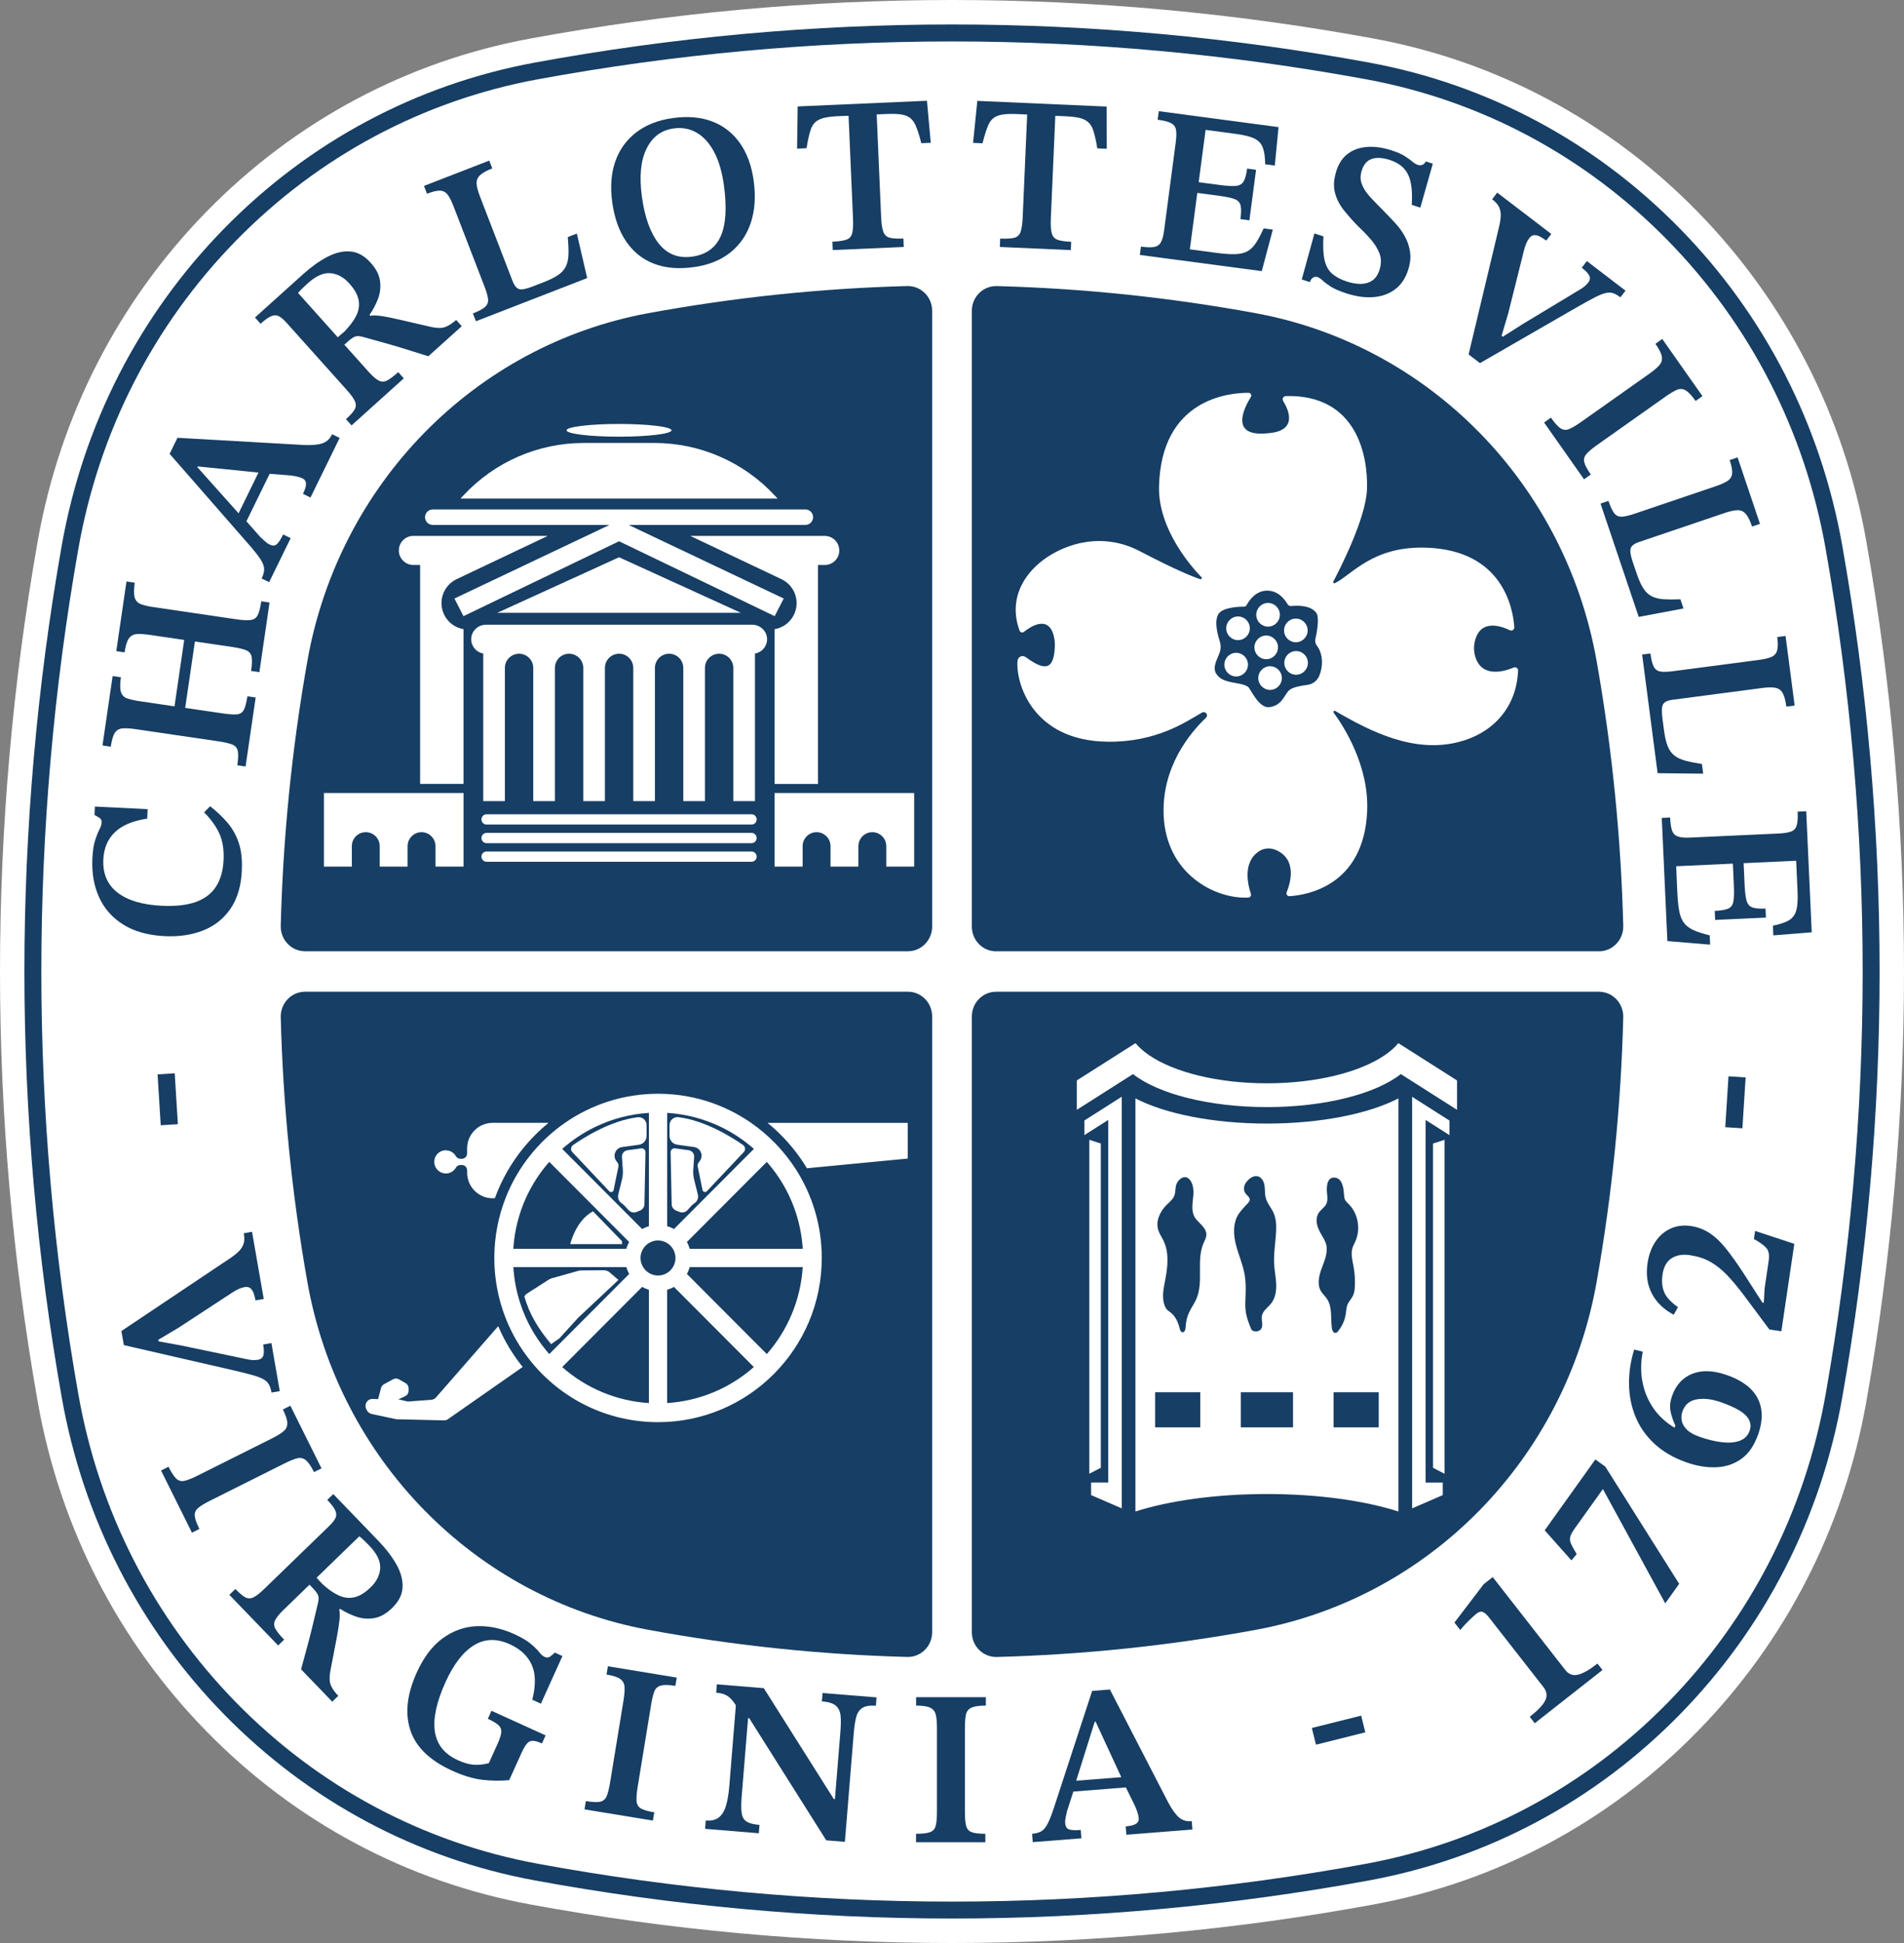 <?xml version="1.0"?>
<svg xmlns="http://www.w3.org/2000/svg" width="200" height="204" viewBox="0 0 200 204" fill="none">
<rect x="0" y="0" width="200" height="204" fill="#808080" stroke="none"/>
<g clip-path="url(#clip0_1835_51)">
<path d="M100 204C85.191 204 70.293 202.641 55.721 199.956C42.775 197.575 31.017 191.298 21.718 181.808C12.43 172.33 6.288 160.348 3.96 147.16C1.33 132.299 0 117.104 0 102C0 86.896 1.33 71.701 3.957 56.84C6.288 43.652 12.43 31.673 21.718 22.192C31.014 12.702 42.772 6.425 55.721 4.044C70.293 1.359 85.191 0 100 0C114.809 0 129.707 1.359 144.279 4.044C157.225 6.425 168.983 12.702 178.282 22.192C187.57 31.67 193.712 43.652 196.043 56.84C196.043 56.84 196.043 56.84 196.043 56.843C198.67 71.704 200 86.899 200 102C200 117.101 198.67 132.299 196.043 147.16C193.712 160.348 187.57 172.327 178.282 181.808C168.986 191.298 157.228 197.575 144.279 199.956C129.707 202.641 114.806 204 100 204Z" fill="white"/>
<path d="M100 201.43C85.345 201.43 70.604 200.085 56.182 197.429C43.758 195.142 32.473 189.116 23.547 180.006C14.624 170.9 8.724 159.385 6.484 146.712C3.883 131.996 2.564 116.952 2.564 102C2.564 87.047 3.883 72.004 6.484 57.288C8.724 44.615 14.624 33.1 23.547 23.994C32.473 14.884 43.758 8.858 56.182 6.571C70.604 3.915 85.345 2.57 100 2.57C114.655 2.57 129.396 3.915 143.818 6.571C156.242 8.858 167.527 14.884 176.453 23.994C185.376 33.1 191.276 44.615 193.516 57.288C196.117 72.004 197.436 87.047 197.436 102C197.436 116.952 196.117 131.996 193.516 146.712C191.276 159.385 185.376 170.9 176.453 180.006C167.527 189.116 156.242 195.142 143.818 197.429C129.396 200.085 114.655 201.43 100 201.43ZM100 4.352C85.453 4.352 70.82 5.689 56.504 8.324C44.442 10.546 33.484 16.395 24.815 25.242C16.145 34.091 10.41 45.28 8.234 57.599C5.652 72.212 4.342 87.153 4.342 102.003C4.342 116.853 5.652 131.791 8.234 146.406C10.41 158.726 16.145 169.914 24.815 178.764C33.484 187.611 44.442 193.462 56.504 195.681C70.82 198.317 85.453 199.654 100 199.654C114.547 199.654 129.18 198.317 143.496 195.681C155.558 193.46 166.516 187.611 175.185 178.764C183.855 169.914 189.59 158.726 191.766 146.406C194.348 131.794 195.658 116.853 195.658 102.003C195.658 87.153 194.348 72.215 191.766 57.599C189.59 45.28 183.855 34.091 175.185 25.242C166.516 16.395 155.558 10.543 143.496 8.324C129.18 5.689 114.547 4.352 100 4.352Z" fill="#173E64"/>
<path d="M126.077 146.175H121.336V149.862H126.077V146.175Z" fill="#173E64"/>
<path d="M95.37 104.125H32.037C30.601 104.125 29.453 105.335 29.49 106.8C29.729 116.099 30.658 125.382 32.282 134.572C35.573 153.188 49.849 167.758 68.088 171.117C77.091 172.773 86.188 173.724 95.296 173.967C96.732 174.004 97.917 172.833 97.917 171.365V106.723C97.917 105.287 96.778 104.122 95.37 104.122V104.125ZM46.832 120.776C47.282 120.776 47.678 121.022 47.886 121.387C47.986 121.562 48.171 121.667 48.37 121.667H48.504C48.815 121.667 49.066 121.416 49.066 121.105V120.582C49.066 119.094 50.268 117.889 51.752 117.889H57.618C57.137 118.283 56.672 118.703 56.228 119.148C54.316 121.065 52.883 123.329 51.986 125.799C50.419 125.936 49.068 124.7 49.068 123.118V122.878C49.068 122.567 48.818 122.315 48.507 122.315H48.373C48.171 122.315 47.989 122.424 47.886 122.598C47.655 122.998 47.202 123.255 46.695 123.198C46.137 123.138 45.684 122.681 45.624 122.121C45.544 121.387 46.117 120.768 46.832 120.768V120.776ZM47.071 148.996C46.943 149.085 46.789 149.133 46.633 149.128L41.687 149.011C41.641 149.011 41.595 149.005 41.55 148.993L39.034 148.454C38.815 148.408 38.63 148.262 38.53 148.062L38.47 147.94C38.388 147.771 38.37 147.577 38.425 147.397C38.521 147.074 38.826 146.86 39.16 146.875L39.715 146.9L40.023 145.732C40.066 145.564 40.177 145.421 40.331 145.338L41.285 144.813C41.479 144.707 41.709 144.707 41.9 144.816L42.598 145.212C42.798 145.324 42.92 145.535 42.92 145.764V146.018C42.92 146.263 42.778 146.489 42.556 146.592L41.846 146.923L42.846 147.149L45.299 146.969C45.493 146.954 45.672 146.866 45.798 146.72L52.333 139.238C52.983 140.769 53.843 142.208 54.903 143.522L47.071 148.991V148.996ZM69.12 149.316C63.724 149.316 58.909 146.826 55.758 142.928C54.652 141.563 53.752 140.024 53.103 138.362C52.342 136.414 51.923 134.295 51.923 132.076C51.923 129.857 52.356 127.664 53.142 125.691C54.405 122.515 56.584 119.808 59.348 117.889C62.123 115.964 65.49 114.836 69.12 114.836C72.749 114.836 76.117 115.964 78.892 117.889C80.763 119.186 82.368 120.848 83.598 122.767C85.319 125.451 86.319 128.647 86.319 132.076C86.319 141.597 78.618 149.316 69.12 149.316ZM95.348 121.642L84.761 122.658C84 121.396 83.083 120.219 82.017 119.151C81.573 118.706 81.108 118.286 80.627 117.892H95.348V121.644V121.642Z" fill="#173E64"/>
<path d="M127.758 70.736C128.433 71.858 130.245 71.544 131.08 72.101C131.368 72.292 132.205 74.397 133.35 74.245C134.718 74.066 134.92 72.88 135.453 72.441C135.809 72.144 136.678 71.989 137.325 71.909C137.903 71.838 138.39 71.453 138.598 70.907C139.077 69.656 138.852 68.457 138.328 67.789C138.174 67.592 138.117 67.34 138.171 67.098C138.336 66.352 138.613 64.836 138.276 64.362C137.684 63.519 136.242 63.568 135.638 63.631C135.479 63.648 135.325 63.568 135.242 63.428C134.983 62.974 134.302 62.032 133.14 62.012C131.889 61.989 131.177 63.1 130.949 63.531C130.895 63.631 130.792 63.694 130.681 63.694C130.108 63.694 128.402 63.765 127.977 64.485C127.544 65.224 127.872 66.549 128.125 67.329C128.256 67.732 128.248 68.168 128.1 68.565C127.84 69.254 127.339 70.053 127.752 70.742L127.758 70.736ZM136.145 70.841C135.462 70.841 134.906 70.285 134.906 69.599C134.906 68.914 135.462 68.357 136.145 68.357C136.829 68.357 137.385 68.914 137.385 69.599C137.385 70.285 136.829 70.841 136.145 70.841ZM136.12 64.947C136.803 64.947 137.359 65.504 137.359 66.189C137.359 66.875 136.803 67.432 136.12 67.432C135.436 67.432 134.88 66.875 134.88 66.189C134.88 65.504 135.436 64.947 136.12 64.947ZM133.41 72.435C132.727 72.435 132.171 71.878 132.171 71.193C132.171 70.507 132.727 69.95 133.41 69.95C134.094 69.95 134.65 70.507 134.65 71.193C134.65 71.878 134.094 72.435 133.41 72.435ZM133.199 63.305C133.883 63.305 134.439 63.862 134.439 64.547C134.439 65.233 133.883 65.79 133.199 65.79C132.516 65.79 131.96 65.233 131.96 64.547C131.96 63.862 132.516 63.305 133.199 63.305ZM133.006 66.726C133.689 66.726 134.245 67.283 134.245 67.969C134.245 68.654 133.689 69.211 133.006 69.211C132.322 69.211 131.766 68.654 131.766 67.969C131.766 67.283 132.322 66.726 133.006 66.726ZM130.046 64.725C130.729 64.725 131.285 65.281 131.285 65.967C131.285 66.652 130.729 67.209 130.046 67.209C129.362 67.209 128.806 66.652 128.806 65.967C128.806 65.281 129.362 64.725 130.046 64.725ZM129.849 68.54C130.533 68.54 131.088 69.097 131.088 69.782C131.088 70.467 130.533 71.024 129.849 71.024C129.165 71.024 128.61 70.467 128.61 69.782C128.61 69.097 129.165 68.54 129.849 68.54Z" fill="#173E64"/>
<path d="M104.63 99.878H167.963C169.399 99.878 170.547 98.667 170.51 97.202C170.271 87.904 169.342 78.62 167.718 69.431C164.427 50.814 150.151 36.245 131.912 32.886C122.909 31.23 113.812 30.279 104.704 30.036C103.268 29.999 102.083 31.17 102.083 32.638V97.279C102.083 98.716 103.222 99.881 104.63 99.881V99.878ZM113.687 56.98C115.718 56.569 117.829 56.883 119.667 57.839C123.547 59.864 125.333 60.567 126.074 60.809C126.197 60.849 126.293 60.698 126.202 60.604C125.1 59.464 121.638 55.518 121.746 51.077C121.974 41.839 129.151 41.231 131.154 41.242C131.376 41.242 131.513 41.488 131.393 41.676C130.687 42.816 129.123 45.885 133.103 45.494C136.35 45.291 135.399 43.101 134.786 42.102C134.65 41.876 134.809 41.588 135.071 41.582C142.607 41.399 143.715 47.984 143.59 51.383C143.476 54.424 140.752 59.739 140.054 61.058C139.997 61.163 140.108 61.281 140.217 61.229C141.994 60.372 144.154 57.325 149.781 57.5C157.886 57.751 158.934 63.913 159.066 65.853C159.083 66.104 158.823 66.278 158.598 66.169C157.635 65.707 155.516 64.987 154.937 67.269C154.792 67.846 154.801 68.454 154.989 69.019C155.704 71.19 158.009 70.502 159.006 70.085C159.228 69.993 159.473 70.159 159.462 70.399C159.456 70.53 159.447 70.664 159.436 70.796C159.137 74.465 156.689 77.033 153.191 77.912C148.576 79.072 144.154 76.921 140.256 74.648C140.14 74.579 140.014 74.719 140.094 74.831C141.134 76.244 143.821 80.388 143.61 85.174C143.262 93.036 137.228 93.984 135.45 94.093C135.231 94.107 135.071 93.884 135.154 93.678C135.556 92.688 136.271 90.234 134.037 89.249C133.447 88.989 132.769 89.029 132.234 89.386C130.496 90.552 131.088 92.933 131.396 93.841C131.462 94.033 131.325 94.23 131.125 94.238C127.678 94.421 122.476 91.794 122.231 85.565C122.031 80.488 125.034 76.921 126.678 75.359C126.798 75.245 126.818 75.062 126.727 74.922C126.627 74.771 126.427 74.722 126.271 74.811C124.587 75.767 121.544 77.924 116.387 77.875C108.336 77.804 106.664 71.544 106.886 69.359C106.929 68.948 107.405 68.743 107.738 68.988C109.67 70.402 110.684 70.45 110.798 67.949C110.818 67.54 110.786 67.132 110.684 66.738C110.114 64.573 108.285 65.758 107.556 66.341C107.399 66.466 107.165 66.401 107.097 66.212C105.385 61.552 109.37 57.848 113.684 56.974L113.687 56.98Z" fill="#173E64"/>
<path d="M138.855 129.717C139.017 129.994 139.191 130.274 139.282 130.583C139.53 131.408 139.168 132.276 138.863 133.081C138.558 133.887 138.316 134.835 138.761 135.572C138.929 135.852 139.182 136.071 139.368 136.34C139.972 137.211 139.761 138.379 139.897 139.43C139.929 139.681 140.085 140.004 140.333 139.938C140.422 139.915 140.49 139.844 140.547 139.772C140.986 139.244 141.274 138.593 141.37 137.913C141.413 137.613 141.419 137.302 141.527 137.017C141.67 136.645 141.974 136.36 142.137 135.997C142.265 135.712 142.299 135.389 142.316 135.075C142.35 134.384 142.308 133.69 142.185 133.01C142.066 132.342 141.869 131.648 142.074 131.003C142.148 130.771 142.271 130.56 142.368 130.34C142.943 129.055 142.67 127.421 141.675 126.425C141.521 126.271 141.345 126.122 141.262 125.919C141.211 125.797 141.197 125.662 141.188 125.531C141.145 124.914 141.077 123.763 140.251 123.646C139.316 123.515 139.328 124.766 139.399 125.345C139.444 125.711 139.47 126.099 139.305 126.428C139.123 126.788 138.741 127.005 138.519 127.342C138.288 127.693 138.254 128.15 138.345 128.561C138.436 128.972 138.641 129.352 138.855 129.715V129.717Z" fill="#173E64"/>
<path d="M167.963 104.125H104.63C103.222 104.125 102.083 105.29 102.083 106.726V171.368C102.083 172.833 103.268 174.007 104.704 173.969C113.815 173.727 122.909 172.776 131.912 171.119C150.151 167.761 164.427 153.191 167.718 134.575C169.342 125.385 170.274 116.101 170.51 106.803C170.547 105.338 169.399 104.127 167.963 104.127V104.125ZM117.826 158.366L114.61 156.972V155.656H116.413V117.584L113.906 119.177V117.644L117.829 115.148V158.36L117.826 158.366ZM114.425 154.733V119.668L115.632 120.062V154.105L114.425 154.731V154.733ZM146.895 158.697C143.345 157.561 138.467 156.861 133.08 156.861C127.692 156.861 122.815 157.561 119.265 158.697V115.322C122.353 116.924 127.39 117.966 133.08 117.966C138.769 117.966 143.806 116.924 146.895 115.322V158.697ZM151.735 154.733L150.527 154.108V120.065L151.735 119.671V154.736V154.733ZM152.254 119.18L149.746 117.586V155.659H151.55V156.975L148.333 158.369V115.156L152.256 117.652V119.186L152.254 119.18ZM153.051 116.524L147.145 112.772C144.527 114.828 139.211 116.236 133.08 116.236C126.949 116.236 121.632 114.828 119.014 112.772L113.108 116.524V113.44L117.419 110.701L119.276 109.522C119.641 109.967 120.12 110.387 120.692 110.781C123.291 112.56 127.869 113.74 133.08 113.74C138.291 113.74 142.869 112.56 145.467 110.781C146.04 110.39 146.519 109.967 146.883 109.522L148.741 110.701L153.051 113.44V116.524Z" fill="#173E64"/>
<path d="M125.467 127.747C125.123 127.113 125.271 126.336 125.339 125.617C125.399 125.006 125.365 124.215 124.883 123.763C124.399 123.306 123.735 123.838 123.558 124.377C123.439 124.746 123.496 125.16 123.359 125.522C123.211 125.919 122.858 126.194 122.556 126.491C121.866 127.173 121.379 128.181 121.655 129.112C121.775 129.52 122.029 129.875 122.214 130.257C122.821 131.511 122.664 132.993 122.399 134.364C122.231 135.24 122.026 136.163 122.313 137.008C122.379 137.199 122.47 137.388 122.615 137.531C122.724 137.639 122.855 137.716 122.974 137.811C123.49 138.213 123.761 138.853 123.917 139.487C123.957 139.65 124.026 139.85 124.191 139.878C124.442 139.921 124.536 139.564 124.544 139.31C124.564 138.779 124.689 138.253 124.915 137.773C125.137 137.297 125.456 136.865 125.667 136.383C126.464 134.561 125.635 132.333 126.427 130.509C126.55 130.229 126.709 129.955 126.718 129.649C126.729 129.261 126.493 128.909 126.225 128.624C125.96 128.341 125.652 128.084 125.467 127.744V127.747Z" fill="#173E64"/>
<path d="M144.823 146.175H140.083V149.862H144.823V146.175Z" fill="#173E64"/>
<path d="M132.858 124.766C132.835 124.432 132.772 124.086 132.57 123.82C132.048 123.135 131.256 123.612 130.875 124.169C130.652 124.494 130.584 124.957 130.812 125.277C130.986 125.522 131.331 125.722 131.271 126.019C131.251 126.122 131.182 126.205 131.114 126.285C130.746 126.71 130.319 127.09 130.037 127.576C129.493 128.509 129.564 129.683 129.835 130.731C130.108 131.779 130.561 132.776 130.744 133.844C130.863 134.544 130.863 135.26 130.838 135.971C130.815 136.583 130.772 137.199 130.869 137.802C130.96 138.365 131.171 138.901 131.382 139.433C131.413 139.515 131.447 139.598 131.513 139.661C131.573 139.718 131.655 139.75 131.735 139.77C131.994 139.83 132.299 139.758 132.459 139.544C132.738 139.173 132.473 138.639 132.547 138.179C132.635 137.622 133.188 137.282 133.533 136.837C133.957 136.291 134.077 135.56 134.057 134.869C134.034 134.175 133.889 133.493 133.843 132.802C133.769 131.662 133.974 130.523 134.04 129.383C134.08 128.695 134.06 127.981 133.781 127.35C133.536 126.802 133.105 126.342 132.954 125.759C132.872 125.437 132.88 125.097 132.858 124.766Z" fill="#173E64"/>
<path d="M135.821 146.175H130.339V149.862H135.821V146.175Z" fill="#173E64"/>
<path d="M70.08 135.415C70.331 135.343 70.567 135.243 70.795 135.118L79.185 143.528C76.652 145.767 73.447 147.097 70.08 147.309V135.412V135.415Z" fill="#173E64"/>
<path d="M72.154 133.755C72.279 133.53 72.379 133.29 72.45 133.039H84.319C84.108 136.414 82.781 139.627 80.547 142.168L72.154 133.755Z" fill="#173E64"/>
<path d="M72.45 131.117C72.379 130.868 72.279 130.628 72.154 130.4L80.547 121.987C80.883 122.37 81.202 122.77 81.499 123.184C83.171 125.517 84.142 128.252 84.322 131.117H72.453H72.45Z" fill="#173E64"/>
<path d="M69.12 133.918C68.972 133.918 68.82 133.901 68.675 133.864C68.501 133.821 68.333 133.75 68.174 133.655C67.917 133.501 67.701 133.284 67.547 133.027C67.453 132.873 67.382 132.702 67.336 132.522C67.302 132.379 67.282 132.228 67.282 132.079C67.282 131.931 67.299 131.779 67.336 131.634C67.382 131.457 67.45 131.288 67.544 131.134C67.701 130.874 67.917 130.657 68.171 130.503C68.331 130.406 68.499 130.337 68.672 130.294C68.818 130.257 68.969 130.24 69.117 130.24C69.265 130.24 69.416 130.257 69.561 130.294C69.735 130.337 69.903 130.409 70.063 130.503C70.319 130.657 70.536 130.874 70.689 131.131C70.784 131.285 70.855 131.457 70.9 131.636C70.934 131.779 70.954 131.931 70.954 132.079C70.954 132.228 70.937 132.379 70.9 132.525C70.855 132.702 70.786 132.87 70.692 133.024C70.538 133.284 70.322 133.501 70.066 133.655C69.906 133.753 69.738 133.821 69.564 133.864C69.419 133.901 69.268 133.918 69.12 133.918Z" fill="#173E64"/>
<path d="M68.162 147.311C64.792 147.1 61.59 145.769 59.054 143.531L67.447 135.118C67.675 135.243 67.912 135.343 68.162 135.415V147.311Z" fill="#173E64"/>
<path d="M13.011 141.235L12.752 139.75L23.977 132.236C24.442 131.936 24.803 131.656 25.063 131.399C25.322 131.142 25.499 130.868 25.59 130.577C25.681 130.286 25.687 129.92 25.61 129.48L26.476 129.329L27.704 136.383L26.838 136.534C26.792 136.274 26.729 136.031 26.652 135.803C26.573 135.575 26.459 135.395 26.313 135.263C26.165 135.132 25.954 135.092 25.681 135.138C25.316 135.2 24.903 135.383 24.439 135.683L18.749 139.404L16.624 140.669L16.652 140.829L19.077 141.275L26.066 142.734C26.18 142.759 26.333 142.782 26.521 142.794C26.712 142.808 26.906 142.797 27.103 142.762C27.407 142.708 27.595 142.554 27.667 142.3C27.741 142.043 27.732 141.666 27.644 141.163L28.51 141.012L29.387 146.058L28.521 146.209C28.464 145.875 28.376 145.601 28.259 145.384C28.142 145.17 27.96 144.984 27.707 144.833C27.453 144.681 27.088 144.536 26.61 144.402C26.131 144.264 25.493 144.102 24.695 143.913L13.011 141.226V141.235Z" fill="#173E64"/>
<path d="M20.165 160.922L16.915 154.391L17.701 153.997C18.003 154.605 18.276 155.022 18.516 155.247C18.758 155.473 19.046 155.547 19.379 155.476C19.712 155.405 20.177 155.219 20.769 154.922L28.567 151.021C29.12 150.744 29.527 150.493 29.792 150.264C30.057 150.036 30.188 149.75 30.18 149.41C30.174 149.068 30.017 148.594 29.715 147.985L30.501 147.591L33.772 154.165L32.986 154.559C32.675 153.937 32.385 153.517 32.114 153.3C31.84 153.083 31.536 153.02 31.194 153.111C30.852 153.206 30.413 153.386 29.875 153.654L22.077 157.555C21.499 157.843 21.074 158.103 20.809 158.332C20.544 158.56 20.427 158.834 20.456 159.154C20.484 159.474 20.65 159.934 20.946 160.528L20.16 160.922H20.165Z" fill="#173E64"/>
<path d="M29.216 172.759L24.091 167.444L24.724 166.833C25.131 167.256 25.473 167.541 25.746 167.695C26.023 167.847 26.308 167.855 26.604 167.718C26.9 167.581 27.282 167.287 27.746 166.836L34.561 160.234C34.895 159.911 35.12 159.628 35.236 159.385C35.356 159.143 35.348 158.874 35.217 158.583C35.086 158.292 34.806 157.923 34.376 157.478L35.008 156.867L39.764 161.798C40.536 162.598 41.157 163.409 41.627 164.231C42.097 165.054 42.319 165.854 42.288 166.636C42.259 167.416 41.889 168.15 41.179 168.838C40.57 169.429 39.949 169.777 39.313 169.889C38.678 169.997 38.063 169.951 37.462 169.752C36.86 169.549 36.279 169.269 35.718 168.912L35.635 168.992C35.695 169.278 35.704 169.652 35.658 170.114C35.612 170.577 35.507 171.231 35.348 172.076C35.185 172.921 34.969 174.055 34.692 175.483C34.584 176.103 34.604 176.594 34.758 176.951C34.909 177.308 35.168 177.676 35.533 178.053L34.9 178.664L31.624 175.266C31.915 174.212 32.154 173.335 32.339 172.639C32.524 171.942 32.675 171.359 32.786 170.885C32.897 170.411 33 169.986 33.094 169.603C33.188 169.223 33.282 168.826 33.376 168.412C33.481 168.01 33.493 167.707 33.416 167.504C33.336 167.301 33.16 167.056 32.88 166.764L32.51 166.382L29.801 169.006C29.356 169.435 29.06 169.8 28.909 170.097C28.755 170.394 28.761 170.694 28.917 170.991C29.077 171.288 29.385 171.676 29.846 172.153L29.214 172.764L29.216 172.759ZM33.259 165.651L33.852 166.299C34.442 166.844 35.008 167.244 35.556 167.498C36.103 167.753 36.65 167.824 37.202 167.707C37.755 167.59 38.331 167.241 38.929 166.662C39.573 166.039 39.906 165.359 39.937 164.623C39.966 163.886 39.584 163.106 38.792 162.284C38.621 162.107 38.45 161.933 38.276 161.767C38.105 161.601 37.929 161.444 37.744 161.299L33.256 165.648L33.259 165.651Z" fill="#173E64"/>
<path d="M47.47 185.895C45.14 184.835 43.684 183.425 43.105 181.66C42.524 179.895 42.746 177.879 43.772 175.614C44.504 173.998 45.416 172.793 46.513 171.999C47.607 171.208 48.801 170.788 50.091 170.737C51.382 170.688 52.695 170.965 54.029 171.574C54.786 171.919 55.362 172.256 55.752 172.587C56.145 172.919 56.439 173.21 56.638 173.461C56.838 173.712 57.029 173.881 57.211 173.964C57.422 174.061 57.607 174.049 57.769 173.938C57.932 173.824 58.1 173.681 58.279 173.51L59.08 173.872L56.818 178.873L55.912 178.461C56.296 176.939 56.273 175.714 55.849 174.783C55.425 173.852 54.658 173.136 53.547 172.63C52.171 172.005 50.914 172.045 49.775 172.747C48.635 173.45 47.644 174.738 46.798 176.608C45.849 178.704 45.476 180.435 45.681 181.8C45.883 183.165 46.687 184.164 48.091 184.804C48.724 185.092 49.288 185.252 49.789 185.284C50.291 185.318 50.812 185.261 51.35 185.115L52.256 183.111C52.484 182.605 52.615 182.202 52.65 181.903C52.684 181.603 52.59 181.351 52.373 181.14C52.154 180.932 51.778 180.706 51.245 180.463L51.627 179.618L57.311 182.202L56.929 183.048C56.339 182.779 55.912 182.708 55.644 182.834C55.376 182.959 55.094 183.35 54.795 184.013L53.487 186.903C52.519 186.989 51.564 186.974 50.624 186.86C49.684 186.746 48.633 186.426 47.467 185.898L47.47 185.895Z" fill="#173E64"/>
<path d="M68.584 191.149L61.399 189.97L61.541 189.102C62.211 189.21 62.707 189.233 63.029 189.17C63.35 189.105 63.581 188.916 63.718 188.602C63.855 188.288 63.977 187.802 64.085 187.149L65.496 178.527C65.595 177.919 65.63 177.439 65.601 177.088C65.573 176.739 65.419 176.468 65.137 176.271C64.855 176.077 64.382 175.923 63.712 175.814L63.855 174.946L71.085 176.134L70.943 177.002C70.259 176.891 69.749 176.879 69.413 176.974C69.077 177.068 68.849 177.279 68.724 177.61C68.598 177.942 68.487 178.404 68.39 179.001L66.98 187.623C66.875 188.262 66.838 188.759 66.866 189.108C66.895 189.456 67.048 189.713 67.325 189.876C67.601 190.039 68.068 190.173 68.724 190.281L68.581 191.149H68.584Z" fill="#173E64"/>
<path d="M79.707 192.477L74.063 192.015L74.134 191.138C74.749 191.189 75.222 191.069 75.556 190.778C75.889 190.487 76.131 190.061 76.285 189.502C76.439 188.942 76.547 188.277 76.61 187.505L77.331 178.636L78.712 178.75L77.903 188.682C77.841 189.453 77.846 190.038 77.923 190.438C77.997 190.841 78.185 191.121 78.481 191.286C78.778 191.449 79.211 191.555 79.778 191.601L79.707 192.477ZM88.749 193.38L86.792 193.22L78.698 180.398L77.937 180.335L77.422 179.247C77.177 178.838 76.949 178.533 76.744 178.33C76.536 178.127 76.316 177.982 76.083 177.893C75.849 177.805 75.564 177.748 75.228 177.719L75.299 176.842L80.231 177.245L87.587 188.89L87.701 188.899L88.279 181.786C88.331 181.14 88.336 180.592 88.296 180.149C88.254 179.704 88.094 179.352 87.815 179.098C87.533 178.844 87.04 178.687 86.333 178.627L86.405 177.75L92.074 178.213L92.003 179.09C91.373 179.038 90.9 179.115 90.581 179.321C90.262 179.527 90.046 179.855 89.932 180.303C89.818 180.752 89.735 181.3 89.681 181.945L88.749 193.377V193.38Z" fill="#173E64"/>
<path d="M103.504 193.417H96.222V192.534C96.9 192.534 97.393 192.477 97.701 192.36C98.009 192.243 98.205 192.02 98.291 191.689C98.376 191.358 98.419 190.858 98.419 190.196V181.46C98.422 180.843 98.379 180.363 98.296 180.024C98.211 179.684 98.014 179.441 97.707 179.293C97.399 179.147 96.906 179.073 96.228 179.073V178.193H103.556V179.073C102.86 179.073 102.356 179.147 102.04 179.293C101.724 179.438 101.53 179.687 101.462 180.035C101.393 180.383 101.356 180.857 101.356 181.46V190.196C101.353 190.844 101.396 191.338 101.479 191.678C101.564 192.018 101.755 192.246 102.057 192.36C102.359 192.474 102.838 192.534 103.501 192.534V193.414L103.504 193.417Z" fill="#173E64"/>
<path d="M113.598 193.008L108.481 193.411L108.413 192.534C108.829 192.503 109.157 192.409 109.399 192.26C109.641 192.109 109.86 191.843 110.054 191.464C110.248 191.084 110.464 190.535 110.701 189.821L114.721 177.533L116.587 177.385L122.712 189.245C123.094 189.959 123.462 190.475 123.82 190.795C124.177 191.115 124.632 191.255 125.185 191.209L125.254 192.086L118.316 192.634L118.248 191.758C118.447 191.741 118.658 191.709 118.877 191.661C119.097 191.612 119.279 191.529 119.424 191.409C119.57 191.289 119.632 191.107 119.613 190.861C119.598 190.692 119.541 190.461 119.442 190.164C119.342 189.87 119.208 189.567 119.046 189.253L118.134 187.397L117.906 186.857L115.085 180.757L114.994 180.766L112.954 187.248L112.838 187.817L112.091 190.13C112.046 190.336 111.997 190.553 111.946 190.781C111.895 191.009 111.877 191.224 111.892 191.424C111.92 191.778 112.057 191.995 112.302 192.077C112.547 192.16 112.954 192.177 113.524 192.132L113.593 193.008H113.598ZM118.558 187.643L112.45 188.125L112.755 186.986L118.08 186.566L118.558 187.643Z" fill="#173E64"/>
<path d="M143.416 181.883L138.234 183.179L137.798 181.426L142.98 180.129L143.416 181.883Z" fill="#173E64"/>
<path d="M168.33 175.337L161.214 180.926L160.687 180.252C161.547 179.575 162.091 179.001 162.319 178.527C162.547 178.053 162.484 177.593 162.134 177.142L156.416 169.829C156.168 169.512 155.949 169.318 155.755 169.243C155.561 169.169 155.348 169.223 155.117 169.406C154.994 169.5 154.829 169.646 154.618 169.84C154.407 170.034 154.191 170.251 153.963 170.486C153.738 170.723 153.544 170.942 153.39 171.142L152.778 170.357L155.852 166.325L156.798 165.582L164.424 175.34C164.775 175.791 165.217 175.954 165.749 175.831C166.279 175.709 166.963 175.32 167.801 174.661L168.328 175.334L168.33 175.337Z" fill="#173E64"/>
<path d="M176.387 166.288L174.92 168.341L168.373 156.338L165.436 160.445C165.185 160.796 165.023 161.09 164.952 161.322C164.88 161.556 164.9 161.804 165.017 162.067C165.131 162.33 165.333 162.698 165.621 163.172L165.066 163.829L162.259 160.673L167.578 153.234L168.63 153.991L176.385 166.293L176.387 166.288Z" fill="#173E64"/>
<path d="M184.672 150.618C184.268 151.769 183.684 152.62 182.917 153.168C182.151 153.717 181.268 154.011 180.268 154.051C179.265 154.091 178.219 153.917 177.128 153.531C175.778 153.054 174.658 152.4 173.772 151.572C172.886 150.744 172.228 149.799 171.792 148.734C171.356 147.671 171.131 146.535 171.117 145.324C171.1 144.113 171.282 142.905 171.658 141.694L172.561 141.914C172.348 142.985 172.33 144.019 172.513 145.018C172.692 146.015 173.063 146.932 173.618 147.768C174.174 148.605 174.929 149.313 175.886 149.896L175.986 149.685C175.718 149.099 175.544 148.571 175.464 148.1C175.385 147.628 175.442 147.117 175.638 146.563C176.043 145.412 176.755 144.636 177.769 144.233C178.786 143.83 180.006 143.882 181.43 144.384C183.014 144.944 184.083 145.755 184.63 146.817C185.179 147.88 185.197 149.148 184.678 150.618H184.672ZM183.789 150.207C183.983 149.653 183.863 149.136 183.427 148.654C182.991 148.171 182.105 147.694 180.769 147.223C179.84 146.895 178.997 146.792 178.242 146.92C177.487 147.046 176.983 147.466 176.732 148.18C176.615 148.514 176.587 148.845 176.652 149.171C176.718 149.496 176.895 149.804 177.185 150.096C177.476 150.387 177.912 150.635 178.493 150.841C179.365 151.15 180.171 151.344 180.909 151.427C181.65 151.506 182.268 151.452 182.769 151.261C183.271 151.07 183.61 150.718 183.789 150.207Z" fill="#173E64"/>
<path d="M188.476 130.606L187.117 139.775L185.86 139.587L183.151 135.951C182.513 135.106 181.92 134.401 181.373 133.835C180.826 133.27 180.251 132.816 179.647 132.476C179.043 132.136 178.33 131.905 177.507 131.782C176.744 131.668 176.105 131.776 175.59 132.105C175.074 132.433 174.755 133.004 174.635 133.813C174.533 134.501 174.587 135.109 174.798 135.64C175.009 136.171 175.493 136.705 176.256 137.239L175.812 138.039C174.758 137.476 173.991 136.734 173.513 135.812C173.034 134.889 172.883 133.833 173.06 132.639C173.191 131.754 173.467 130.997 173.886 130.371C174.305 129.746 174.838 129.286 175.481 128.992C176.125 128.698 176.835 128.607 177.613 128.724C178.33 128.829 178.983 129.075 179.573 129.46C180.162 129.846 180.732 130.383 181.285 131.074C181.838 131.765 182.436 132.605 183.085 133.59L185.117 136.751L185.276 136.774L185.362 135.24L185.783 132.399C185.875 131.788 185.801 131.34 185.561 131.054C185.322 130.768 184.88 130.446 184.234 130.083L184.359 129.235L188.481 130.597L188.476 130.606Z" fill="#173E64"/>
<path d="M18.353 112.689L18.684 118.032L16.883 118.143L16.553 112.8L18.353 112.689Z" fill="#173E64"/>
<path d="M25.407 91.377C25.328 93.027 24.926 94.378 24.202 95.423C23.479 96.471 22.521 97.228 21.325 97.696C20.128 98.165 18.786 98.362 17.291 98.288C15.567 98.202 14.128 97.805 12.974 97.091C11.82 96.377 10.969 95.423 10.419 94.227C9.869 93.033 9.63 91.671 9.704 90.143C9.744 89.326 9.84 88.681 9.994 88.21C10.148 87.739 10.299 87.367 10.442 87.096C10.587 86.825 10.664 86.582 10.675 86.365C10.687 86.134 10.61 85.968 10.444 85.865C10.279 85.765 10.108 85.662 9.926 85.563L9.969 84.683L15.51 84.954L15.462 85.951C13.969 86.171 12.843 86.642 12.083 87.362C11.322 88.081 10.912 89.038 10.855 90.226C10.781 91.722 11.276 92.885 12.339 93.71C13.402 94.535 14.949 94.998 16.98 95.098C18.459 95.169 19.669 95.032 20.61 94.684C21.553 94.335 22.254 93.79 22.715 93.047C23.177 92.305 23.433 91.394 23.484 90.312C23.538 89.201 23.387 88.261 23.031 87.493C22.675 86.725 22.145 85.991 21.439 85.291L22.071 84.649C22.727 85.16 23.316 85.714 23.84 86.314C24.367 86.91 24.772 87.616 25.057 88.427C25.342 89.238 25.456 90.22 25.399 91.38L25.407 91.377Z" fill="#173E64"/>
<path d="M26.855 73.232L25.795 80.477L24.926 80.348C25.026 79.677 25.043 79.18 24.98 78.857C24.917 78.537 24.729 78.309 24.413 78.178C24.097 78.046 23.604 77.929 22.934 77.832L14.31 76.564C13.715 76.476 13.242 76.447 12.886 76.473C12.533 76.499 12.259 76.65 12.071 76.927C11.883 77.204 11.738 77.695 11.635 78.398L10.766 78.269L11.832 70.978L12.701 71.107C12.601 71.795 12.598 72.306 12.701 72.641C12.801 72.975 13.011 73.2 13.339 73.32C13.664 73.437 14.131 73.543 14.741 73.631L18.331 74.16L19.35 67.189L15.761 66.661C15.151 66.572 14.672 66.544 14.325 66.578C13.977 66.612 13.709 66.772 13.518 67.058C13.328 67.343 13.185 67.82 13.085 68.494L12.216 68.365L13.285 61.052L14.154 61.181C14.051 61.883 14.048 62.403 14.148 62.737C14.248 63.071 14.459 63.302 14.784 63.428C15.108 63.554 15.575 63.662 16.185 63.751L24.809 65.019C25.464 65.116 25.969 65.141 26.316 65.099C26.667 65.056 26.917 64.887 27.068 64.587C27.222 64.29 27.348 63.805 27.445 63.131L28.313 63.26L27.245 70.573L26.376 70.445C26.476 69.773 26.493 69.276 26.43 68.954C26.367 68.634 26.177 68.406 25.852 68.271C25.53 68.137 25.04 68.023 24.385 67.926L20.473 67.352L19.453 74.323L23.365 74.897C24.037 74.996 24.541 75.031 24.88 75.002C25.219 74.974 25.464 74.814 25.615 74.525C25.766 74.234 25.892 73.763 25.986 73.103L26.855 73.232Z" fill="#173E64"/>
<path d="M30.53 56.506L28.271 61.123L27.482 60.735C27.664 60.361 27.752 60.03 27.747 59.744C27.741 59.459 27.624 59.133 27.399 58.773C27.171 58.413 26.812 57.948 26.319 57.377L17.818 47.65L18.641 45.965L31.943 46.722C32.749 46.756 33.382 46.702 33.838 46.556C34.294 46.411 34.647 46.088 34.889 45.588L35.678 45.977L32.615 52.239L31.826 51.851C31.915 51.671 31.994 51.474 32.066 51.26C32.137 51.046 32.157 50.846 32.128 50.657C32.1 50.472 31.974 50.323 31.752 50.215C31.601 50.14 31.373 50.072 31.068 50.006C30.764 49.943 30.436 49.903 30.085 49.883L28.026 49.724L27.447 49.646L20.775 48.972L20.735 49.055L25.262 54.118L25.689 54.51L27.296 56.332C27.45 56.474 27.61 56.629 27.781 56.788C27.952 56.948 28.125 57.074 28.305 57.163C28.624 57.32 28.88 57.311 29.074 57.14C29.271 56.968 29.493 56.626 29.744 56.115L30.533 56.503L30.53 56.506ZM28.447 49.495L25.749 55.009L24.926 54.167L27.276 49.361L28.445 49.498L28.447 49.495Z" fill="#173E64"/>
<path d="M42.416 39.723L36.929 44.663L36.342 44.009C36.778 43.618 37.077 43.287 37.239 43.016C37.402 42.744 37.419 42.459 37.293 42.156C37.168 41.853 36.889 41.462 36.456 40.979L30.122 33.911C29.815 33.566 29.538 33.332 29.302 33.203C29.063 33.075 28.795 33.072 28.501 33.192C28.205 33.312 27.829 33.58 27.37 33.991L26.784 33.337L31.875 28.754C32.701 28.012 33.533 27.418 34.367 26.978C35.205 26.535 36.011 26.344 36.789 26.404C37.567 26.461 38.285 26.858 38.943 27.595C39.51 28.226 39.835 28.863 39.92 29.502C40.006 30.142 39.937 30.759 39.715 31.353C39.493 31.947 39.191 32.521 38.812 33.069L38.889 33.155C39.177 33.106 39.55 33.112 40.008 33.175C40.47 33.237 41.117 33.366 41.952 33.557C42.786 33.752 43.912 34.011 45.322 34.337C45.937 34.468 46.425 34.465 46.789 34.326C47.151 34.186 47.527 33.943 47.917 33.592L48.504 34.246L44.994 37.404C43.954 37.076 43.088 36.804 42.402 36.593C41.715 36.382 41.137 36.21 40.669 36.082C40.202 35.953 39.781 35.833 39.405 35.728C39.029 35.619 38.635 35.511 38.228 35.402C37.829 35.282 37.53 35.259 37.322 35.328C37.117 35.399 36.863 35.568 36.567 35.836L36.171 36.193L38.69 39.003C39.103 39.463 39.453 39.774 39.744 39.937C40.034 40.1 40.333 40.108 40.635 39.96C40.937 39.811 41.336 39.517 41.829 39.072L42.416 39.726V39.723ZM35.479 35.411L36.148 34.84C36.712 34.268 37.134 33.714 37.407 33.178C37.681 32.641 37.772 32.092 37.675 31.535C37.578 30.979 37.254 30.387 36.698 29.768C36.1 29.102 35.436 28.74 34.701 28.683C33.966 28.626 33.177 28.98 32.328 29.745C32.145 29.911 31.966 30.076 31.795 30.242C31.621 30.407 31.462 30.579 31.308 30.756L35.479 35.411Z" fill="#173E64"/>
<path d="M61.678 29.197L49.992 33.729L49.675 32.906C50.265 32.678 50.684 32.458 50.932 32.244C51.179 32.032 51.294 31.764 51.268 31.444C51.242 31.122 51.123 30.682 50.906 30.119L47.644 21.669C47.433 21.121 47.225 20.712 47.023 20.444C46.821 20.175 46.556 20.033 46.228 20.018C45.9 20.004 45.442 20.113 44.852 20.341L44.536 19.519L51.393 16.86L51.709 17.683C51.105 17.917 50.678 18.154 50.422 18.394C50.168 18.634 50.048 18.925 50.063 19.265C50.08 19.607 50.197 20.058 50.413 20.621L53.832 29.482C54.031 30.002 54.273 30.293 54.553 30.359C54.835 30.425 55.291 30.333 55.923 30.088L57.131 29.619C57.778 29.368 58.288 29.114 58.658 28.854C59.029 28.594 59.296 28.289 59.456 27.934C59.618 27.583 59.704 27.163 59.715 26.678C59.727 26.192 59.704 25.599 59.644 24.89L60.593 24.522L61.678 29.194V29.197Z" fill="#173E64"/>
<path d="M72.823 28.052C71.251 28.266 69.869 28.143 68.678 27.683C67.487 27.223 66.519 26.444 65.769 25.344C65.02 24.248 64.533 22.871 64.308 21.218C64.091 19.627 64.197 18.208 64.627 16.966C65.057 15.723 65.789 14.701 66.823 13.904C67.858 13.108 69.145 12.605 70.689 12.394C72.262 12.18 73.644 12.302 74.835 12.762C76.026 13.222 76.992 13.984 77.735 15.044C78.479 16.103 78.957 17.414 79.168 18.976C79.393 20.63 79.293 22.097 78.869 23.38C78.445 24.662 77.724 25.707 76.707 26.518C75.689 27.329 74.393 27.84 72.82 28.054L72.823 28.052ZM72.698 26.946C74.148 26.749 75.148 26.038 75.698 24.816C76.248 23.594 76.362 21.815 76.043 19.473C75.852 18.065 75.51 16.894 75.017 15.966C74.524 15.035 73.915 14.358 73.188 13.936C72.462 13.513 71.655 13.362 70.769 13.485C69.47 13.662 68.519 14.373 67.909 15.618C67.299 16.863 67.14 18.542 67.427 20.652C67.721 22.811 68.311 24.448 69.194 25.567C70.077 26.686 71.245 27.146 72.695 26.946H72.698Z" fill="#173E64"/>
<path d="M94.934 25.93L87.476 26.255L87.439 25.376C88.1 25.347 88.593 25.276 88.912 25.162C89.231 25.047 89.433 24.819 89.519 24.473C89.604 24.131 89.632 23.611 89.601 22.917L89.134 12.151L87.932 12.202C87.085 12.239 86.453 12.36 86.037 12.562C85.621 12.765 85.331 13.108 85.168 13.585C85.003 14.064 84.855 14.724 84.721 15.564L83.727 15.606L83.789 11.174L97.37 10.58L97.769 14.992L96.775 15.035C96.57 14.21 96.359 13.565 96.148 13.102C95.934 12.639 95.618 12.325 95.194 12.157C94.769 11.991 94.128 11.925 93.265 11.963L92.088 12.014L92.556 22.78C92.587 23.474 92.661 23.991 92.784 24.325C92.906 24.659 93.128 24.87 93.447 24.956C93.766 25.042 94.251 25.07 94.897 25.044L94.934 25.924V25.93Z" fill="#173E64"/>
<path d="M112.481 26.258L105.023 25.93L105.06 25.05C105.721 25.079 106.217 25.05 106.544 24.965C106.872 24.879 107.094 24.668 107.208 24.333C107.322 23.999 107.396 23.482 107.427 22.788L107.897 12.023L106.695 11.971C105.849 11.934 105.208 12 104.778 12.165C104.345 12.331 104.029 12.648 103.823 13.111C103.618 13.573 103.413 14.219 103.208 15.044L102.214 15.001L102.661 10.592L116.242 11.189L116.256 15.621L115.262 15.578C115.128 14.738 114.977 14.079 114.803 13.599C114.632 13.119 114.342 12.779 113.934 12.574C113.527 12.371 112.892 12.251 112.029 12.211L110.852 12.16L110.382 22.926C110.35 23.619 110.382 24.139 110.476 24.485C110.57 24.83 110.769 25.059 111.083 25.173C111.393 25.287 111.872 25.359 112.519 25.387L112.481 26.267V26.258Z" fill="#173E64"/>
<path d="M132.541 28.466L119.729 26.767L119.843 25.893C120.407 25.967 120.855 25.984 121.177 25.941C121.501 25.898 121.746 25.747 121.912 25.49C122.077 25.23 122.199 24.81 122.276 24.231L123.501 14.95C123.578 14.367 123.587 13.921 123.527 13.61C123.467 13.299 123.288 13.068 122.989 12.919C122.689 12.771 122.228 12.654 121.601 12.571L121.721 11.674L134.302 13.345L133.909 17.383L132.9 17.248C132.889 16.515 132.806 15.935 132.652 15.509C132.499 15.084 132.205 14.764 131.775 14.553C131.345 14.338 130.687 14.176 129.801 14.056L126.638 13.636L125.912 19.128L128.202 19.433C128.934 19.53 129.487 19.556 129.86 19.513C130.231 19.47 130.493 19.305 130.65 19.022C130.803 18.739 130.92 18.299 131 17.7L131.94 17.825L131.239 23.131L130.299 23.006C130.385 22.363 130.39 21.883 130.313 21.569C130.239 21.255 130.026 21.032 129.678 20.901C129.331 20.77 128.789 20.655 128.057 20.558L125.766 20.253L124.983 26.178L127.778 26.549C128.587 26.658 129.251 26.701 129.766 26.684C130.282 26.666 130.707 26.564 131.043 26.375C131.379 26.187 131.672 25.898 131.926 25.51C132.18 25.122 132.447 24.613 132.735 23.982L133.698 24.111L132.538 28.468L132.541 28.466Z" fill="#173E64"/>
<path d="M137.595 29.619L136.738 29.342L138.071 24.513L139.017 24.819C138.954 25.87 138.994 26.704 139.137 27.318C139.279 27.932 139.547 28.409 139.94 28.745C140.333 29.082 140.852 29.357 141.499 29.565C141.997 29.725 142.473 29.808 142.926 29.808C143.379 29.808 143.781 29.694 144.128 29.465C144.476 29.237 144.735 28.866 144.9 28.351C145.103 27.72 145.105 27.143 144.909 26.627C144.712 26.11 144.405 25.613 143.991 25.136C143.578 24.662 143.123 24.191 142.624 23.72C142.088 23.174 141.595 22.617 141.145 22.049C140.695 21.481 140.387 20.867 140.219 20.204C140.051 19.542 140.105 18.785 140.379 17.931C140.635 17.137 141.043 16.535 141.604 16.123C142.165 15.712 142.84 15.481 143.627 15.427C144.413 15.372 145.262 15.492 146.171 15.786C146.772 15.98 147.236 16.183 147.567 16.395C147.895 16.606 148.157 16.797 148.356 16.966C148.553 17.134 148.738 17.248 148.915 17.306C149.06 17.354 149.208 17.36 149.356 17.326C149.504 17.291 149.647 17.169 149.781 16.951L150.507 17.186L149.194 21.8L148.291 21.509C148.385 20.11 148.256 19.05 147.906 18.328C147.556 17.605 146.917 17.094 145.994 16.797C145.231 16.552 144.601 16.515 144.1 16.683C143.598 16.854 143.248 17.257 143.046 17.888C142.872 18.434 142.88 18.933 143.071 19.393C143.262 19.853 143.567 20.304 143.983 20.747C144.399 21.189 144.846 21.652 145.322 22.129C145.749 22.56 146.165 22.994 146.567 23.431C146.969 23.868 147.308 24.339 147.581 24.842C147.858 25.344 148.034 25.884 148.117 26.464C148.197 27.041 148.131 27.669 147.912 28.346C147.624 29.242 147.16 29.925 146.524 30.393C145.889 30.862 145.134 31.13 144.262 31.196C143.39 31.261 142.447 31.133 141.436 30.805C140.718 30.573 140.165 30.333 139.783 30.088C139.402 29.842 139.114 29.628 138.923 29.445C138.732 29.262 138.556 29.142 138.393 29.091C138.231 29.04 138.077 29.057 137.926 29.148C137.775 29.237 137.664 29.394 137.595 29.614V29.619Z" fill="#173E64"/>
<path d="M155.462 38.127L154.265 37.213L157.407 24.056C157.544 23.52 157.621 23.068 157.638 22.703C157.655 22.337 157.598 22.017 157.467 21.743C157.336 21.469 157.094 21.195 156.738 20.924L157.271 20.224L162.952 24.565L162.419 25.264C162.211 25.105 162 24.967 161.786 24.853C161.573 24.739 161.368 24.685 161.171 24.688C160.974 24.693 160.792 24.805 160.624 25.027C160.399 25.322 160.219 25.738 160.083 26.275L158.433 32.881L157.729 35.257L157.858 35.354L159.94 34.031L166.057 30.342C166.16 30.285 166.285 30.196 166.433 30.076C166.581 29.956 166.718 29.816 166.838 29.657C167.026 29.411 167.057 29.168 166.937 28.931C166.818 28.694 166.556 28.42 166.151 28.111L166.684 27.412L170.746 30.516L170.214 31.216C169.943 31.01 169.695 30.867 169.464 30.787C169.234 30.707 168.974 30.699 168.687 30.762C168.399 30.822 168.031 30.967 167.59 31.19C167.148 31.416 166.567 31.73 165.855 32.135L155.462 38.124V38.127Z" fill="#173E64"/>
<path d="M166.39 50.323L162.194 44.358L162.912 43.849C163.302 44.406 163.632 44.775 163.906 44.96C164.177 45.146 164.473 45.177 164.795 45.057C165.114 44.934 165.544 44.683 166.085 44.3L173.208 39.269C173.712 38.912 174.077 38.603 174.305 38.338C174.533 38.072 174.618 37.772 174.561 37.435C174.504 37.098 174.279 36.653 173.889 36.096L174.607 35.588L178.829 41.59L178.111 42.099C177.712 41.531 177.362 41.159 177.06 40.985C176.758 40.811 176.444 40.797 176.123 40.939C175.801 41.082 175.39 41.328 174.9 41.676L167.778 46.708C167.248 47.082 166.869 47.402 166.641 47.667C166.413 47.933 166.339 48.221 166.416 48.535C166.493 48.85 166.724 49.275 167.105 49.821L166.387 50.329L166.39 50.323Z" fill="#173E64"/>
<path d="M172.134 64.77L168.123 52.873L168.954 52.591C169.157 53.19 169.359 53.619 169.558 53.879C169.758 54.136 170.02 54.261 170.342 54.25C170.664 54.238 171.108 54.136 171.678 53.944L180.242 51.043C180.798 50.854 181.214 50.666 181.49 50.475C181.766 50.283 181.92 50.023 181.949 49.695C181.977 49.367 181.889 48.904 181.687 48.304L182.519 48.022L184.872 55.001L184.04 55.284C183.832 54.67 183.615 54.23 183.387 53.964C183.16 53.699 182.875 53.567 182.533 53.567C182.191 53.567 181.735 53.667 181.168 53.859L172.188 56.9C171.661 57.077 171.362 57.305 171.285 57.585C171.208 57.865 171.279 58.325 171.496 58.97L171.912 60.198C172.134 60.858 172.368 61.378 172.61 61.76C172.852 62.143 173.145 62.423 173.49 62.6C173.835 62.777 174.248 62.883 174.729 62.914C175.211 62.945 175.806 62.948 176.513 62.92L176.838 63.885L172.134 64.77Z" fill="#173E64"/>
<path d="M174.12 81.176L172.493 68.722L173.365 68.608C173.447 69.237 173.561 69.696 173.709 69.987C173.858 70.279 174.088 70.453 174.407 70.504C174.724 70.556 175.182 70.544 175.778 70.464L184.741 69.288C185.322 69.211 185.766 69.108 186.074 68.974C186.382 68.84 186.584 68.614 186.672 68.3C186.764 67.983 186.766 67.512 186.687 66.883L187.558 66.769L188.513 74.077L187.641 74.191C187.558 73.549 187.43 73.075 187.256 72.769C187.085 72.463 186.832 72.281 186.496 72.215C186.16 72.149 185.695 72.155 185.1 72.235L175.701 73.469C175.151 73.54 174.812 73.706 174.681 73.966C174.553 74.223 174.53 74.691 174.618 75.365L174.786 76.653C174.878 77.341 175.003 77.898 175.168 78.32C175.331 78.743 175.567 79.074 175.869 79.314C176.171 79.554 176.558 79.737 177.026 79.863C177.493 79.988 178.074 80.105 178.775 80.217L178.906 81.228L174.12 81.179V81.176Z" fill="#173E64"/>
<path d="M175.145 98.813L174.556 85.874L175.433 85.834C175.459 86.405 175.521 86.848 175.621 87.159C175.721 87.47 175.912 87.687 176.194 87.804C176.476 87.921 176.912 87.97 177.496 87.941L186.826 87.513C187.41 87.487 187.852 87.416 188.148 87.302C188.444 87.188 188.638 86.971 188.732 86.648C188.826 86.325 188.858 85.848 188.829 85.217L189.729 85.177L190.308 97.885L186.274 98.208L186.228 97.188C186.946 97.048 187.501 96.863 187.892 96.637C188.282 96.411 188.544 96.066 188.678 95.603C188.812 95.141 188.858 94.461 188.818 93.567L188.672 90.372L183.154 90.626L183.259 92.942C183.293 93.681 183.365 94.233 183.473 94.59C183.581 94.946 183.789 95.178 184.094 95.281C184.399 95.383 184.852 95.421 185.453 95.392L185.496 96.34L180.162 96.586L180.12 95.638C180.766 95.609 181.236 95.529 181.533 95.398C181.829 95.266 182.009 95.021 182.077 94.652C182.145 94.287 182.162 93.733 182.128 92.99L182.023 90.674L176.066 90.948L176.194 93.773C176.231 94.59 176.305 95.252 176.41 95.757C176.519 96.263 176.695 96.666 176.94 96.963C177.185 97.26 177.521 97.499 177.946 97.682C178.37 97.865 178.917 98.039 179.59 98.21L179.635 99.181L175.151 98.807L175.145 98.813Z" fill="#173E64"/>
<path d="M181.225 118.349L181.564 113.006L183.365 113.12L183.026 118.463L181.225 118.349Z" fill="#173E64"/>
<path d="M95.296 30.033C86.185 30.276 77.091 31.227 68.088 32.883C49.849 36.242 35.573 50.812 32.282 69.428C30.658 78.618 29.727 87.901 29.49 97.2C29.453 98.665 30.601 99.875 32.037 99.875H95.37C96.778 99.875 97.917 98.71 97.917 97.274V32.635C97.917 31.17 96.732 29.996 95.296 30.033ZM88.16 57.794C88.16 58.636 87.479 59.319 86.638 59.319H85.926V82.307H81.362V66.058C82.219 65.918 82.969 65.381 83.373 64.587C83.712 63.922 83.772 63.137 83.53 62.428C83.291 61.72 82.766 61.132 82.091 60.812L72.513 56.269H86.635C87.476 56.269 88.157 56.951 88.157 57.794H88.16ZM65.026 44.512C68.071 44.512 70.538 44.812 70.538 45.18C70.538 45.548 68.071 45.848 65.026 45.848C61.98 45.848 59.513 45.548 59.513 45.18C59.513 44.812 61.98 44.512 65.026 44.512ZM48.695 51.999C51.96 48.498 56.53 46.508 61.31 46.508H68.741C73.521 46.508 78.091 48.495 81.356 51.999L81.681 52.345H48.37L48.695 51.999ZM45.459 53.487H84.598C85.048 53.487 85.41 53.853 85.41 54.301C85.41 54.749 85.046 55.115 84.598 55.115H66.037L82.322 62.84L81.373 64.693L65.028 56.828L48.684 64.693L47.735 62.84L64.02 55.115H45.459C45.009 55.115 44.647 54.749 44.647 54.301C44.647 53.853 45.011 53.487 45.459 53.487ZM77.815 64.339H52.239L65.028 58.508L77.818 64.339H77.815ZM48.692 90.986H45.744V88.841C45.744 88.03 45.088 87.373 44.279 87.373C43.47 87.373 42.815 88.03 42.815 88.841V90.986H39.886V88.841C39.886 88.03 39.231 87.373 38.422 87.373C37.612 87.373 36.957 88.03 36.957 88.841V90.986H34.029V83.261H48.692V90.986ZM48.692 82.304H44.128V59.316H43.416C42.575 59.316 41.895 58.633 41.895 57.791C41.895 56.948 42.575 56.266 43.416 56.266H57.538L47.96 60.809C47.288 61.129 46.764 61.717 46.521 62.426C46.282 63.134 46.339 63.919 46.678 64.585C47.086 65.379 47.832 65.915 48.69 66.055V82.304H48.692ZM78.943 90.48H51.111C50.812 90.48 50.573 90.237 50.573 89.94C50.573 89.643 50.815 89.401 51.111 89.401H78.943C79.242 89.401 79.481 89.643 79.481 89.94C79.481 90.237 79.239 90.48 78.943 90.48ZM78.943 88.527H51.111C50.812 88.527 50.573 88.284 50.573 87.987C50.573 87.69 50.815 87.447 51.111 87.447H78.943C79.242 87.447 79.481 87.69 79.481 87.987C79.481 88.284 79.239 88.527 78.943 88.527ZM78.943 86.573H51.111C50.812 86.573 50.573 86.331 50.573 86.034C50.573 85.737 50.815 85.494 51.111 85.494H78.943C79.242 85.494 79.481 85.737 79.481 86.034C79.481 86.331 79.239 86.573 78.943 86.573ZM79.302 68.614V84.112H77.028V70.13C77.028 69.305 76.362 68.637 75.538 68.637C74.715 68.637 74.048 69.305 74.048 70.13V84.112H71.775V70.13C71.775 69.305 71.108 68.637 70.285 68.637C69.462 68.637 68.795 69.305 68.795 70.13V84.112H66.521V70.13C66.521 69.305 65.855 68.637 65.031 68.637C64.208 68.637 63.541 69.305 63.541 70.13V84.112H61.268V70.13C61.268 69.305 60.601 68.637 59.778 68.637C58.954 68.637 58.288 69.305 58.288 70.13V84.112H56.014V70.13C56.014 69.305 55.348 68.637 54.524 68.637C53.701 68.637 53.034 69.305 53.034 70.13V84.112H50.761V68.614C50.037 68.491 49.487 67.857 49.496 67.095C49.504 66.252 50.222 65.587 51.066 65.587H79.006C79.846 65.587 80.564 66.252 80.576 67.095C80.584 67.857 80.034 68.491 79.311 68.614H79.302ZM96.026 90.986H93.097V88.841C93.097 88.03 92.442 87.373 91.632 87.373C90.823 87.373 90.168 88.03 90.168 88.841V90.986H87.239V88.841C87.239 88.03 86.584 87.373 85.775 87.373C84.966 87.373 84.311 88.03 84.311 88.841V90.986H81.362V83.261H96.026V90.986Z" fill="#173E64"/>
<path d="M65.792 133.041H53.923C54.006 134.355 54.254 135.649 54.667 136.891C55.256 138.673 56.162 140.315 57.359 141.771C57.464 141.903 57.575 142.034 57.695 142.168L66.088 133.755C65.963 133.53 65.863 133.29 65.792 133.039V133.041ZM60.712 138.373L58.761 140.518L57.892 141.123C56.578 139.547 55.624 138.048 55.074 136.1L55.282 135.863L57.615 134.369C57.709 134.301 57.818 134.249 57.929 134.218L60.761 133.424C60.843 133.401 60.932 133.387 61.017 133.387L63.419 133.367C63.701 133.367 63.971 133.484 64.162 133.695L64.966 134.384L60.712 138.37V138.373Z" fill="#173E64"/>
<path d="M57.695 121.987C56.712 123.104 55.903 124.349 55.282 125.697C54.496 127.41 54.037 129.232 53.92 131.114H65.789C65.86 130.865 65.96 130.626 66.085 130.397L57.692 121.984L57.695 121.987ZM65.339 130.626H59.9C59.9 130.626 60.467 128.138 62.293 127.179L65.339 130.32V130.626Z" fill="#173E64"/>
<path d="M75.618 118.269C73.872 117.444 72.011 116.964 70.083 116.844V128.741C70.333 128.812 70.57 128.912 70.798 129.038L79.191 120.625C78.114 119.674 76.915 118.883 75.618 118.269ZM73 126.291L72.695 126.525L72.219 127.05C72.009 127.284 71.672 127.361 71.382 127.244L71.014 127.096C70.741 126.987 70.558 126.725 70.553 126.428L70.442 120.985C70.436 120.731 70.658 120.534 70.909 120.568L72.339 120.765C72.687 120.813 72.937 121.125 72.915 121.476L72.823 122.795C72.798 123.155 72.829 123.518 72.917 123.866L73.305 125.422C73.385 125.745 73.268 126.088 73.003 126.288L73 126.291ZM74.242 125.074C74.097 125.228 73.838 125.154 73.795 124.946L73.288 122.475C73.259 122.335 73.288 122.19 73.376 122.073L73.516 121.881C73.926 121.319 73.587 120.525 72.9 120.428L71.128 120.182C70.669 120.119 70.331 119.725 70.331 119.263V118.126C70.331 117.626 70.764 117.235 71.259 117.295C74.114 117.644 76.963 119.457 78.051 120.217C78.299 120.388 78.336 120.739 78.128 120.959L74.248 125.071L74.242 125.074Z" fill="#173E64"/>
<path d="M59.054 120.625L67.447 129.038C67.675 128.912 67.912 128.812 68.162 128.741V116.844C66.234 116.964 64.373 117.444 62.627 118.269C61.331 118.883 60.131 119.674 59.054 120.625ZM64.94 125.425L65.328 123.869C65.416 123.518 65.447 123.158 65.422 122.798L65.331 121.479C65.305 121.127 65.558 120.816 65.906 120.768L67.336 120.571C67.587 120.536 67.809 120.733 67.803 120.988L67.692 126.431C67.687 126.725 67.504 126.987 67.231 127.099L66.863 127.247C66.57 127.364 66.237 127.287 66.026 127.053L65.55 126.528L65.245 126.293C64.98 126.091 64.863 125.751 64.943 125.428L64.94 125.425ZM60.12 120.965C59.912 120.745 59.949 120.394 60.197 120.222C61.285 119.463 64.131 117.649 66.989 117.301C67.484 117.241 67.917 117.632 67.917 118.132V119.268C67.917 119.731 67.576 120.125 67.12 120.188L65.348 120.434C64.661 120.528 64.325 121.325 64.732 121.887L64.872 122.078C64.957 122.196 64.989 122.341 64.96 122.481L64.453 124.951C64.41 125.16 64.151 125.234 64.006 125.08L60.125 120.968L60.12 120.965Z" fill="#173E64"/>
</g>
<defs>
<clipPath id="clip0_1835_51">
<rect width="200" height="204" fill="white"/>
</clipPath>
</defs>
</svg>
